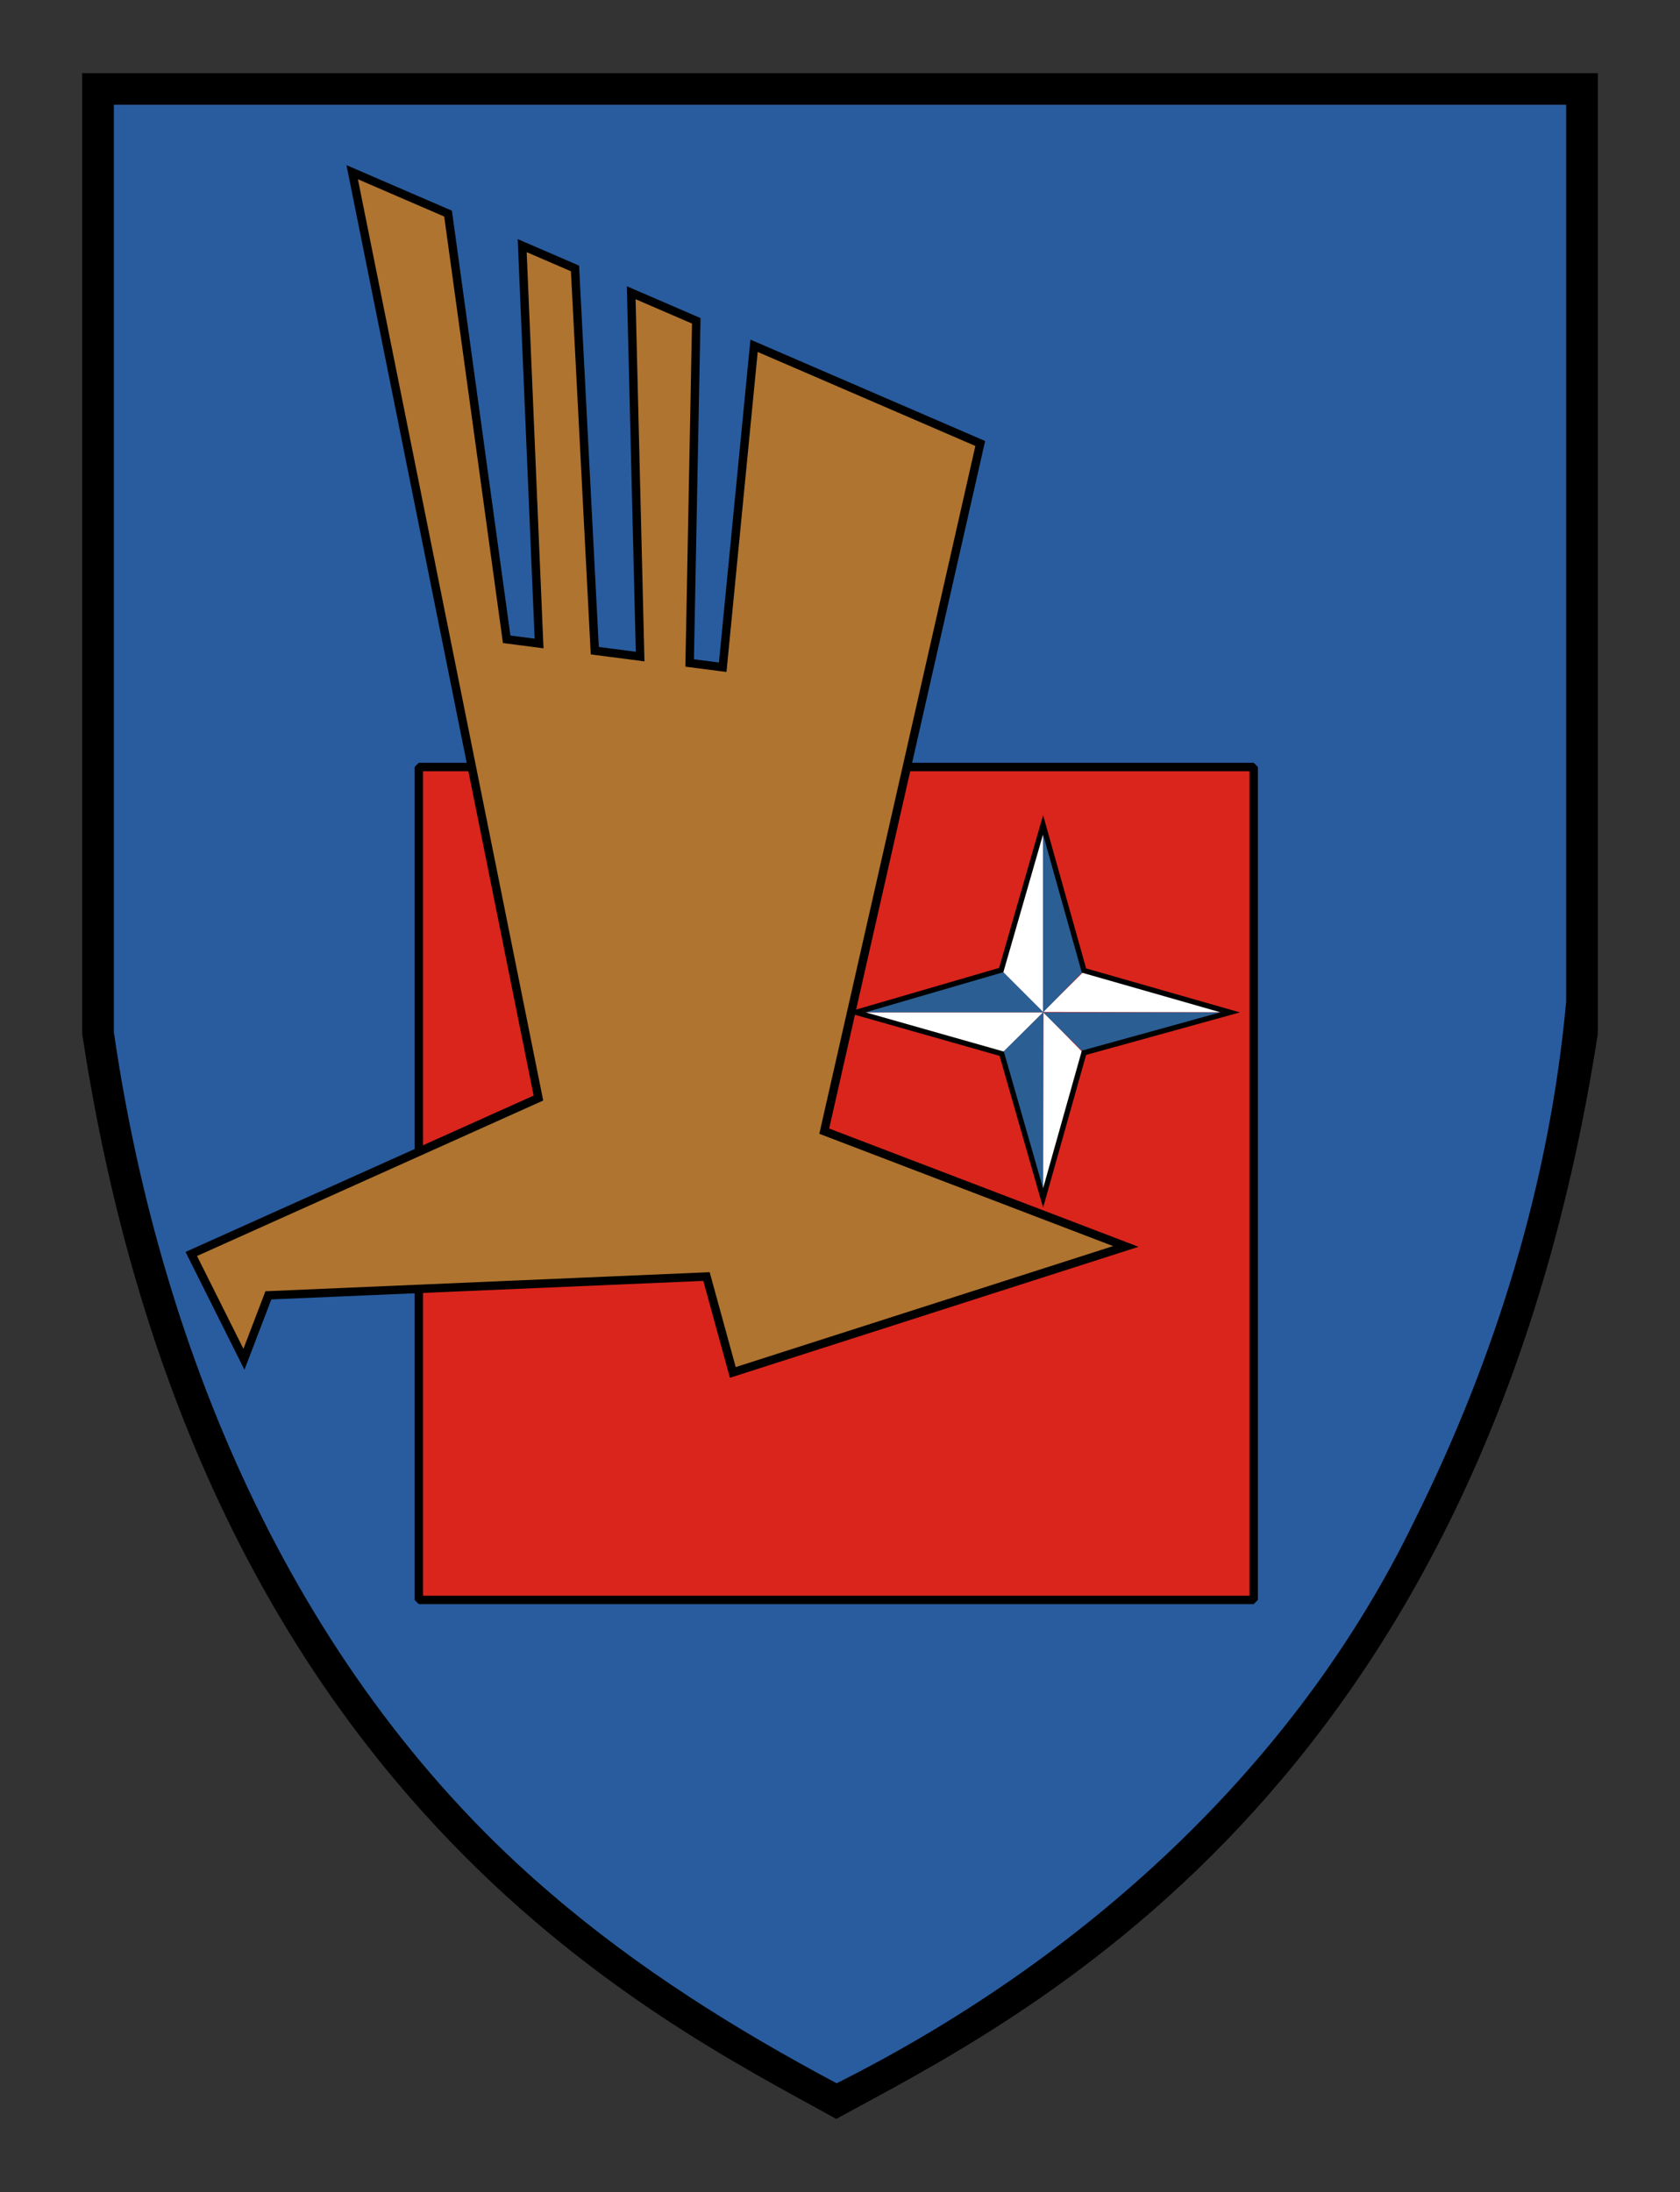 <?xml version="1.0" encoding="UTF-8" standalone="no"?>
<!-- Created with Inkscape (http://www.inkscape.org/) -->
<svg
   xmlns:svg="http://www.w3.org/2000/svg"
   xmlns="http://www.w3.org/2000/svg"
   version="1.0"
   width="319.09"
   height="416.36"
   id="svg2"
   style="display:inline">
  <rect width="100%" height="100%" fill="#333333" stroke="none"/>
  <defs
     id="defs4" />
  <g
     id="layer2"
     style="opacity:1;display:inline">
    <g
       transform="translate(1.14,-7.5045324e-2)"
       id="g3339">
      <path
         d="M 14.477,13.969 L 302.334,13.969 L 302.334,196.469 C 279.834,341.826 191.62,383.969 157.691,402.541 C 123.525,383.584 36.555,341.723 14.477,196.469 L 14.477,13.969 z"
         id="path2417"
         style="fill:#000000;fill-opacity:1;fill-rule:evenodd;stroke:none;stroke-width:1px;stroke-linecap:butt;stroke-linejoin:miter;stroke-opacity:1" />
      <path
         d="M 20.486,196.116 C 29.434,257.68 55.416,318.782 103.523,359.77 C 120.018,373.932 138.488,385.515 157.767,395.772 C 204.042,372.559 244.741,336.049 267.548,288.835 C 282.9,258.026 293.218,224.593 296.329,190.272 C 296.329,133.501 296.329,76.731 296.329,19.96 C 204.382,19.96 112.434,19.96 20.486,19.96 C 20.486,78.679 20.486,137.397 20.486,196.116 z"
         id="path3203"
         style="fill:#295c9e;fill-opacity:1;fill-rule:evenodd;stroke:none;stroke-width:1px;stroke-linecap:butt;stroke-linejoin:miter;stroke-opacity:1" />
      <rect
         width="158.571"
         height="158.214"
         x="78.405"
         y="145.755"
         id="rect3267"
         style="opacity:1;fill:#da251c;fill-opacity:1;stroke:#000000;stroke-width:1.6;stroke-linecap:round;stroke-linejoin:bevel;stroke-miterlimit:4;stroke-dasharray:none;stroke-dashoffset:0;stroke-opacity:1" />
      <path
         d="M 65.752,32.783 L 83.962,40.649 L 95.094,121.503 L 101.248,122.299 L 98.041,46.73 L 108.07,51.062 L 111.831,123.667 L 120.443,124.781 L 118.748,55.675 L 131.103,61.012 L 129.849,125.997 L 136.126,126.809 L 142.083,65.754 L 185.043,84.311 L 155.412,214.929 L 212.691,236.826 L 138.048,260.755 L 133.048,242.541 L 49.834,246.112 L 45.191,258.255 L 35.191,238.255 L 101.124,208.64 L 65.752,32.783 z"
         id="path3257"
         style="fill:#af7430;fill-opacity:1;fill-rule:evenodd;stroke:#000000;stroke-width:1.6;stroke-linecap:butt;stroke-linejoin:miter;stroke-miterlimit:4;stroke-dasharray:none;stroke-opacity:1" />
      <path
         d="M 196.977,156.737 L 189.03,184.416 L 196.977,192.362 L 196.977,156.737 z"
         id="path3297"
         style="fill:#ffffff;fill-opacity:1;fill-rule:evenodd;stroke:none;stroke-width:1px;stroke-linecap:butt;stroke-linejoin:miter;stroke-opacity:1;display:inline" />
      <path
         d="M 161.441,192.362 L 189.12,200.219 L 196.977,192.362 L 161.441,192.362 z"
         id="path3299"
         style="fill:#ffffff;fill-opacity:1;fill-rule:evenodd;stroke:none;stroke-width:1px;stroke-linecap:butt;stroke-linejoin:miter;stroke-opacity:1;display:inline" />
      <path
         d="M 196.977,227.63 L 204.745,200.219 L 197.066,192.362 L 196.977,227.63 z"
         id="path3301"
         style="fill:#ffffff;fill-opacity:1;fill-rule:evenodd;stroke:none;stroke-width:1px;stroke-linecap:butt;stroke-linejoin:miter;stroke-opacity:1;display:inline" />
      <path
         d="M 204.923,184.416 L 232.512,192.362 L 196.977,192.273 L 204.923,184.416 z"
         id="path3303"
         style="fill:#ffffff;fill-opacity:1;fill-rule:evenodd;stroke:none;stroke-width:1px;stroke-linecap:butt;stroke-linejoin:miter;stroke-opacity:1;display:inline" />
      <path
         d="M 161.441,192.362 L 189.03,184.326 L 197.066,192.362 L 161.441,192.362 z"
         id="path3309"
         style="fill:#2b5e93;fill-opacity:1;fill-rule:evenodd;stroke:none;stroke-width:1px;stroke-linecap:butt;stroke-linejoin:miter;stroke-opacity:1" />
      <path
         d="M 189.03,200.219 L 196.977,192.362 L 196.977,227.63 L 189.03,200.219 z"
         id="path3311"
         style="fill:#2b5e93;fill-opacity:1;fill-rule:evenodd;stroke:none;stroke-width:1px;stroke-linecap:butt;stroke-linejoin:miter;stroke-opacity:1" />
      <path
         d="M 204.745,184.416 L 196.977,156.737 L 196.977,192.362 L 204.745,184.416 z"
         id="path3313"
         style="fill:#2b5e93;fill-opacity:1;fill-rule:evenodd;stroke:none;stroke-width:1px;stroke-linecap:butt;stroke-linejoin:miter;stroke-opacity:1" />
      <path
         d="M 232.512,192.362 L 204.923,200.219 L 196.977,192.362 L 232.512,192.362 z"
         id="path3315"
         style="fill:#2b5e93;fill-opacity:1;fill-rule:evenodd;stroke:none;stroke-width:1px;stroke-linecap:butt;stroke-linejoin:miter;stroke-opacity:1" />
      <path
         d="M 196.977,156.737 L 204.745,184.416 L 232.512,192.362 L 204.745,200.041 L 196.977,227.63 L 189.12,200.219 L 161.441,192.362 L 189.03,184.326 L 196.977,156.737 z"
         id="path3317"
         style="fill:none;fill-rule:evenodd;stroke:#000000;stroke-width:1px;stroke-linecap:butt;stroke-linejoin:miter;stroke-opacity:1" />
    </g>
  </g>
</svg>
